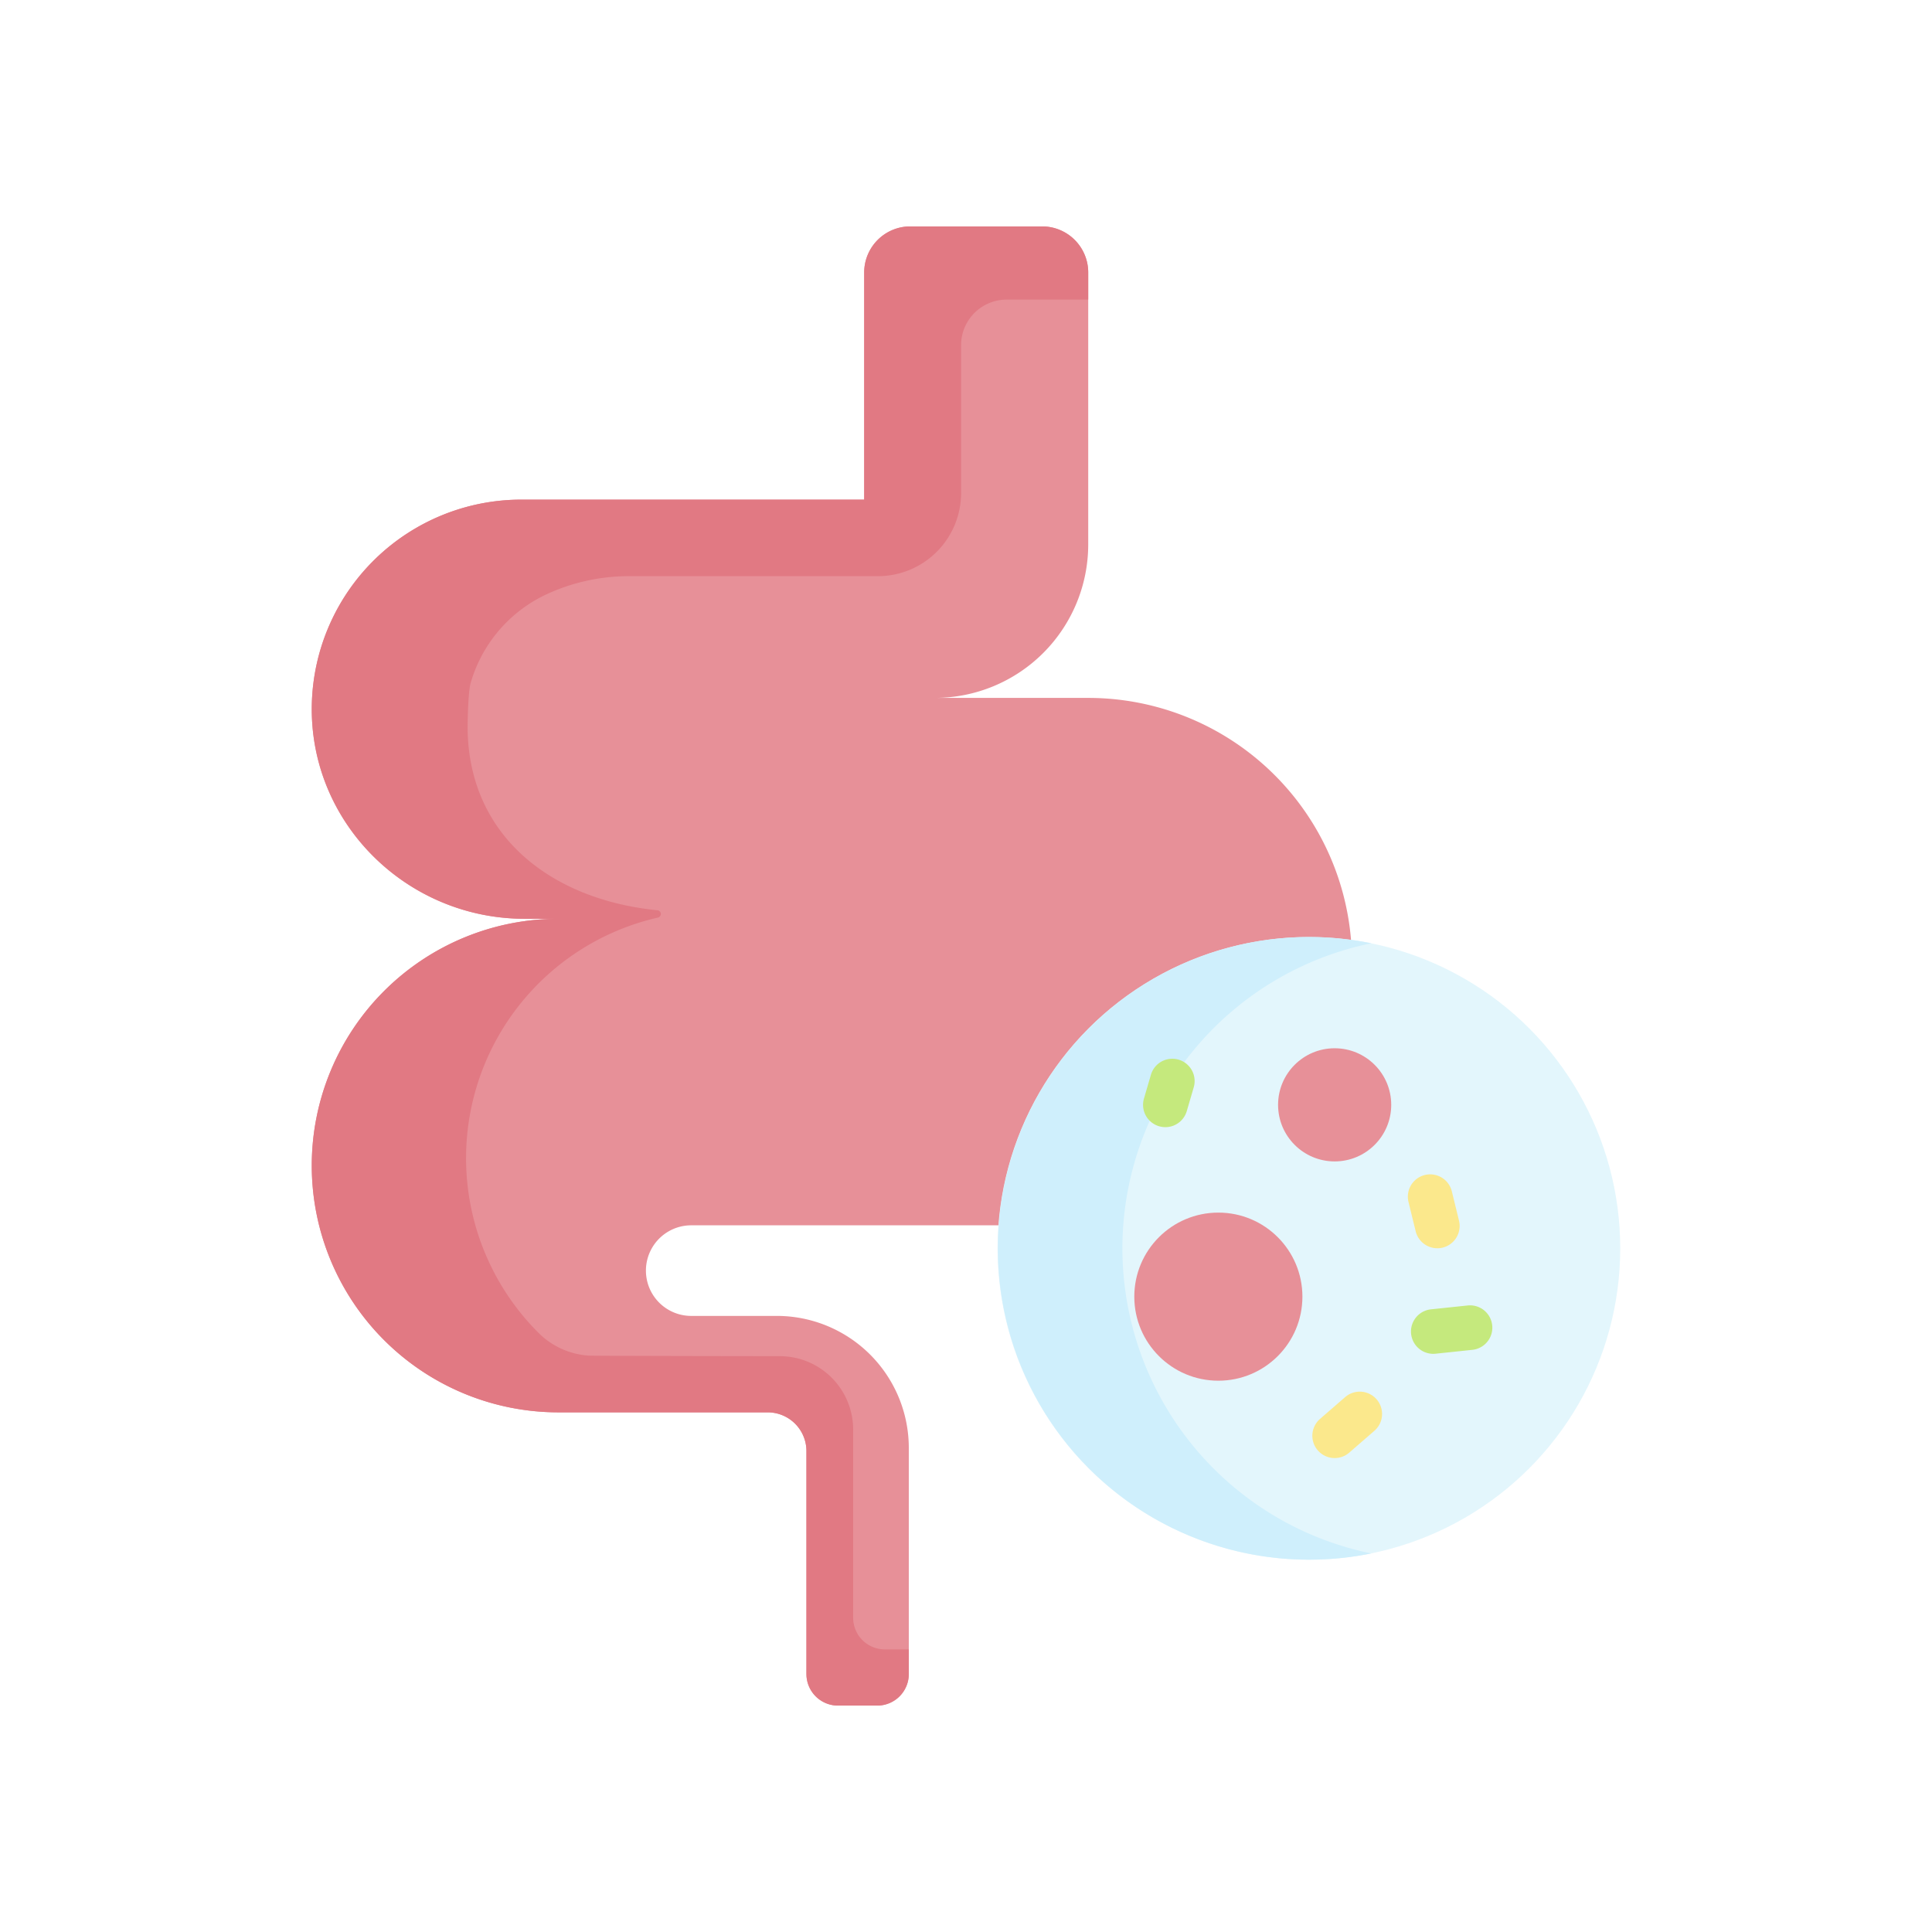 <svg xmlns="http://www.w3.org/2000/svg" xmlns:xlink="http://www.w3.org/1999/xlink" width="512" height="512" viewBox="0 0 512 512">
  <rect x="0" y="0" width="512" height="512" fill="#333333" stroke="none"/>
  <defs>
    <clipPath id="clip-Lekarna_ikona_5">
      <rect width="512" height="512"/>
    </clipPath>
  </defs>
  <g id="Lekarna_ikona_5" data-name="Lekarna_ikona – 5" clip-path="url(#clip-Lekarna_ikona_5)">
    <rect width="512" height="512" fill="#fff"/>
    <g id="nacin-mesto-uporabe-crevesje" transform="translate(53.92 60)">
      <g id="Group_57" data-name="Group 57" transform="translate(28.7 0)">
        <g id="XMLID_354_">
          <g id="Group_52" data-name="Group 52">
            <path id="Path_291" data-name="Path 291" d="M193.794,124.953H234.47a69.883,69.883,0,0,1,69.88,70.7c-.438,38.424-32.348,69.07-70.775,69.07H129.26a12,12,0,1,0,0,24.007h22.675a34.986,34.986,0,0,1,34.986,34.986v59.942A8.342,8.342,0,0,1,178.579,392H168.135a8.342,8.342,0,0,1-8.343-8.342V324.519a10.23,10.23,0,0,0-10.23-10.23H94.1a65.4,65.4,0,0,1,0-130.8H85.068c-30.733,0-56.26-24.611-56.367-55.344A55.541,55.541,0,0,1,84.241,72.407H175.1V12.185A12.185,12.185,0,0,1,187.284,0h35A12.185,12.185,0,0,1,234.47,12.185V84.276a40.68,40.68,0,0,1-40.676,40.676Z" transform="translate(-28.7 0)" fill="#e79098"/>
          </g>
        </g>
        <circle id="Ellipse_3" data-name="Ellipse 3" cx="82.506" cy="82.506" r="82.506" transform="translate(181.747 188.32)" fill="#e3f6fc"/>
        <path id="Path_292" data-name="Path 292" d="M292.383,321.446a82.544,82.544,0,0,1,65.972-80.85,82.508,82.508,0,1,0-.016,161.7,82.536,82.536,0,0,1-65.956-80.854Z" transform="translate(-77.554 -50.62)" fill="#cfeffc"/>
        <circle id="Ellipse_4" data-name="Ellipse 4" cx="14.993" cy="14.993" r="14.993" transform="translate(256.084 217.801)" fill="#e79098"/>
        <circle id="Ellipse_5" data-name="Ellipse 5" cx="22.275" cy="22.275" r="22.275" transform="translate(217.981 261.352)" fill="#e79098"/>
        <g id="Group_53" data-name="Group 53" transform="translate(290.472 251.208)">
          <path id="Path_293" data-name="Path 293" d="M405.063,338.326a5.913,5.913,0,0,1-5.736-4.5l-1.9-7.766a5.911,5.911,0,0,1,11.482-2.817l1.9,7.766a5.917,5.917,0,0,1-5.746,7.321Z" transform="translate(-397.251 -318.733)" fill="#fbe88c"/>
        </g>
        <g id="Group_54" data-name="Group 54" transform="translate(291.3 285.929)">
          <path id="Path_294" data-name="Path 294" d="M404.207,375.637a5.912,5.912,0,0,1-.611-11.791l9.741-1.025a5.911,5.911,0,1,1,1.236,11.758l-9.741,1.025a5.8,5.8,0,0,1-.625.033Z" transform="translate(-398.302 -362.786)" fill="#c5e97d"/>
        </g>
        <g id="Group_55" data-name="Group 55" transform="translate(265.166 308.802)">
          <path id="Path_295" data-name="Path 295" d="M371.056,409.408a5.911,5.911,0,0,1-3.878-10.374l6.654-5.778a5.911,5.911,0,0,1,7.751,8.927l-6.654,5.778A5.886,5.886,0,0,1,371.056,409.408Z" transform="translate(-365.143 -391.808)" fill="#fbe88c"/>
        </g>
        <g id="Group_56" data-name="Group 56" transform="translate(220.299 220.575)">
          <path id="Path_296" data-name="Path 296" d="M314.13,298a5.917,5.917,0,0,1-5.675-7.572l1.844-6.305a5.911,5.911,0,0,1,11.347,3.319l-1.844,6.305A5.915,5.915,0,0,1,314.13,298Z" transform="translate(-308.215 -279.866)" fill="#c5e97d"/>
        </g>
      </g>
      <path id="Path_297" data-name="Path 297" d="M222.233,0h-34.9A12.237,12.237,0,0,0,175.1,12.237V72.355a.052.052,0,0,1-.052.052H84.242a55.541,55.541,0,0,0-55.518,53.922c-.9,31.438,24.973,57.159,56.424,57.159H94.1a65.4,65.4,0,1,0,0,130.8h55.41a10.282,10.282,0,0,1,10.282,10.282v59.034A8.4,8.4,0,0,0,168.188,392h10.339a8.394,8.394,0,0,0,8.395-8.395v-6.443a.052.052,0,0,0-.052-.052h-6.3a8.394,8.394,0,0,1-8.395-8.395V318.852A19.452,19.452,0,0,0,152.718,299.4s-49.262-.054-50.753-.159a20.732,20.732,0,0,1-13.178-6.024l-.041-.041a65.407,65.407,0,0,1,31.687-110.009.981.981,0,0,0-.123-1.935C92.163,178.435,70.1,161.5,70,132.671c0-.779.1-9.267.8-11.635A37.323,37.323,0,0,1,90.1,97.889a51.705,51.705,0,0,1,22.633-5.2h66.006a22.04,22.04,0,0,0,22.04-22.04V31.73A12.08,12.08,0,0,1,212.588,19.4h21.829a.052.052,0,0,0,.052-.052V12.237A12.235,12.235,0,0,0,222.233,0Z" transform="translate(0 0)" fill="#e17983"/>
    </g>
  </g>
</svg>
